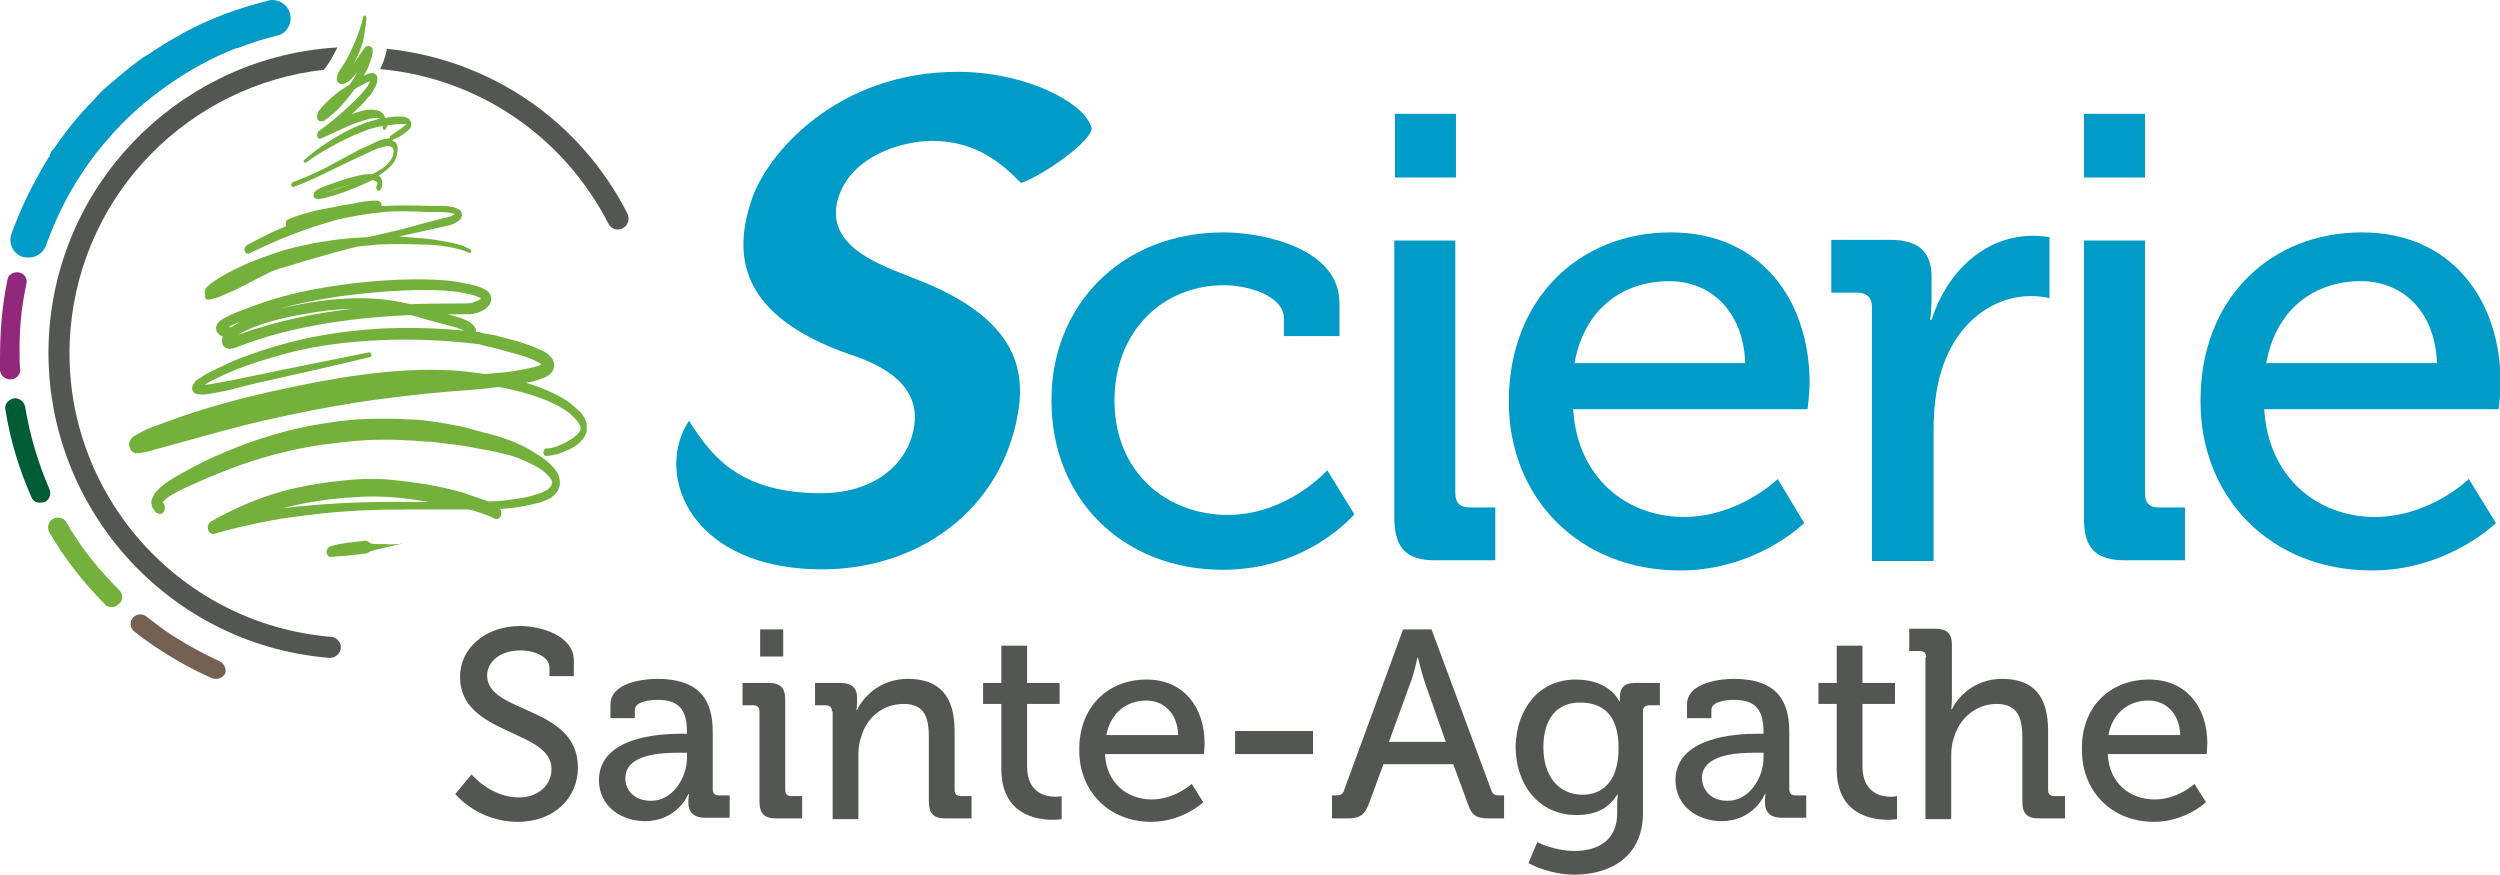 <?xml version="1.0" encoding="utf-8"?>
<!-- Generator: Adobe Illustrator 18.1.1, SVG Export Plug-In . SVG Version: 6.00 Build 0)  -->
<svg version="1.1" id="Calque_1" xmlns="http://www.w3.org/2000/svg" xmlns:xlink="http://www.w3.org/1999/xlink" x="0px" y="0px"
	 width="369px" height="129.1px" viewBox="0 0 369 129.1" enable-background="new 0 0 369 129.1" xml:space="preserve">
<g>
	<g>
		<path fill="#009BC6" d="M42.8,2c-0.3-1.2-1.4-2-2.6-2c-0.2,0-0.4,0-0.6,0.1C35.1,1.2,30.8,2.8,26.8,5l-0.1,0.1
			C25,6,23.4,7,21.8,8.1l-0.2,0.1c-0.1,0-0.1,0.1-0.2,0.1l-0.3,0.2c-0.1,0.1-0.3,0.2-0.4,0.3c-0.1,0.1-0.2,0.1-0.3,0.2
			c-1.6,1.2-3,2.4-4.3,3.5l-0.1,0.1c-0.8,0.6-1.5,1.4-2.3,2.3c-2.1,2.1-4,4.5-5.8,7.1c-0.1,0-0.1,0.1-0.2,0.2
			c-0.1,0.1-0.2,0.2-0.2,0.4l-0.2,0.3C7.4,23,7.3,23,7.3,23.1c0,0.1-0.1,0.1-0.1,0.1C5,26.8,3.1,30.6,1.7,34.5
			c-0.5,1.4,0.2,2.9,1.6,3.4C3.7,38,4,38,4.3,38c1.1,0,2.1-0.7,2.5-1.8c1.3-3.6,3-7.2,5.2-10.5c1.1-1.7,2.3-3.3,3.6-4.8l0.1-0.1
			c2.6-3.1,5.6-5.8,8.9-8.1c3.2-2.3,6.7-4.2,10.3-5.6l0.2,0c2-0.8,4-1.4,6-1.9C42.3,4.9,43.2,3.4,42.8,2z"/>
		<path fill="#92287B" d="M1.5,56c-0.8,0-1.4-0.6-1.5-1.3C0,54.1,0,53.4,0,52.9c0-3.9,0.3-7.8,1.1-11.6c0.1-0.8,0.9-1.2,1.7-1.1
			c0.8,0.2,1.3,0.9,1.1,1.7c-0.8,3.6-1.1,7.3-1,10.9c0,0.6,0,1.2,0.1,1.8C3,55.3,2.4,56,1.5,56C1.6,56,1.5,56,1.5,56z"/>
		<path fill="#005C35" d="M5.9,74.2c-0.6,0-1.1-0.3-1.3-0.9c-1.8-4.1-3.1-8.4-3.8-12.8c-0.2-0.8,0.4-1.5,1.2-1.7
			c0.8-0.1,1.5,0.4,1.7,1.2c0.7,4.2,1.9,8.3,3.6,12.2c0.3,0.7,0,1.6-0.7,1.9C6.2,74.2,6,74.2,5.9,74.2z"/>
		<path fill="#74B13C" d="M16.5,89.6c-0.4,0-0.8-0.1-1-0.4c-3.2-3.2-6-6.8-8.2-10.6c-0.4-0.7-0.2-1.6,0.5-2c0.7-0.4,1.6-0.2,2,0.5
			c2.1,3.7,4.8,7,7.8,10c0.6,0.6,0.6,1.5,0,2C17.2,89.5,16.8,89.6,16.5,89.6z"/>
		<path fill="#756154" d="M31.9,100.2c-0.2,0-0.4,0-0.6-0.1c-3-1.3-5.8-2.9-8.5-4.7c-1-0.7-2-1.4-3-2.2c-0.6-0.5-0.7-1.4-0.2-2
			c0.5-0.6,1.4-0.7,2-0.2c0.9,0.7,1.9,1.4,2.8,2.1c2.5,1.7,5.2,3.2,8,4.5c0.7,0.3,1.1,1.2,0.8,1.9C33,99.8,32.5,100.2,31.9,100.2z"
			/>
		<g>
			<path fill="#535652" d="M48.9,94C25.8,92.1,8.5,71.8,10.4,48.7c1.7-20.4,17.7-36.2,37.4-38.4c0.9-1.1,1.5-2.3,2-3.3
				C27.6,8.3,9.2,25.7,7.3,48.4C5.3,73.2,23.8,95.1,48.6,97.1c0,0,0.1,0,0.1,0c0.8,0,1.5-0.6,1.6-1.4C50.4,94.8,49.7,94.1,48.9,94z"
				/>
			<path fill="#535652" d="M92.6,31.5c-7-13.7-20.2-22.7-35.5-24.3c-0.2,1.3-0.7,2.4-1,3C70.5,11.5,83.1,20,89.8,33
				c0.4,0.8,1.3,1.1,2.1,0.7C92.7,33.3,93,32.3,92.6,31.5z"/>
		</g>
		<g>
			<path fill="#74B13C" d="M43.3,27.6c1.7-0.6,3.2-1.3,4.8-2.1l4.8-2.3c0.8-0.3,1.6-0.8,2.4-1.1c0.4-0.2,0.8-0.3,1.2-0.4
				c0.4-0.1,0.8-0.2,1.1-0.1c0.3,0.1,0.5,0.3,0.5,0.7c0,0.2-0.1,0.5-0.1,0.7c-0.1,0.2-0.2,0.4-0.3,0.6c-0.5,0.7-1.2,1.3-2,1.7
				c-0.3,0.2-0.5,0.3-0.8,0.4c-0.2,0-0.3,0-0.5,0c-0.9,0-1.7,0.3-2.6,0.5c-0.8,0.2-1.7,0.5-2.5,0.8c-0.8,0.3-1.6,0.5-2.5,1
				c-0.1,0.1-0.2,0.1-0.3,0.3c-0.1,0.1-0.2,0.1-0.2,0.4c0,0.1,0,0.2,0,0.3c0,0.1,0.1,0.2,0.1,0.2c0.1,0.1,0.1,0.1,0.2,0.1
				c0.4,0.1,0.5,0.1,0.8,0c0.5,0,0.9-0.2,1.3-0.3c0.8-0.2,1.7-0.5,2.5-0.8c1.3-0.5,2.5-1,3.7-1.6c0.2,0,0.5,0.1,0.6,0.2
				c0.1,0.1,0.2,0.1,0.2,0.2c0,0.1,0,0.3-0.1,0.4l0,0l0,0c-0.1,0.2-0.1,0.5,0.1,0.7c0.2,0.1,0.4,0.1,0.5-0.2
				c0.2-0.3,0.3-0.6,0.2-1.1c0-0.2-0.1-0.4-0.2-0.6c-0.1-0.1-0.2-0.2-0.3-0.3c0,0,0,0,0,0c0.8-0.5,1.6-1.1,2.2-1.9
				c0.2-0.2,0.3-0.5,0.4-0.8c0.1-0.3,0.1-0.6,0.2-1c0-0.3,0-0.7-0.2-1c-0.2-0.3-0.4-0.4-0.7-0.5c0.7-0.3,1.4-0.6,2-1.1
				c0.2-0.2,0.4-0.3,0.6-0.5c0.1-0.1,0.2-0.2,0.3-0.6c0-0.2,0-0.5-0.1-0.6c-0.1-0.2-0.2-0.3-0.3-0.4c-0.3-0.2-0.5-0.2-0.8-0.3
				c-0.2,0-0.4,0-0.7,0c-0.7,0-1.3,0.1-2,0.2l0-0.1l0,0v0l0,0l0,0l0,0l0-0.1c-0.2-0.4-0.5-0.7-0.8-0.8c-0.3-0.1-0.5-0.2-0.8-0.2
				c-1.1-0.1-2,0.2-2.9,0.5c-0.1,0.1-0.3,0.1-0.4,0.2c0.1-0.1,0.2-0.2,0.3-0.3c0.7-0.7,1.5-1.4,2.2-2.3c0.4-0.4,0.7-0.9,1-1.5
				c0.1-0.1,0.1-0.3,0.2-0.5c0.1-0.2,0.1-0.4,0.1-0.7c0-0.2-0.1-0.5-0.2-0.6c-0.2-0.2-0.3-0.2-0.4-0.2c-0.2,0-0.4,0-0.5,0
				c-0.3,0.1-0.5,0.2-0.7,0.3l-0.2,0.1c0.2-0.4,0.5-0.9,0.7-1.4c0.2-0.6,0.4-1.1,0.6-1.9c0-0.1,0-0.2,0-0.3V7.7c0-0.1,0-0.2,0-0.2
				c0,0,0,0,0-0.1c0-0.1,0-0.1,0-0.2c0-0.1,0-0.1-0.1-0.1c0-0.1-0.1-0.1-0.2-0.2c-0.1-0.1-0.2-0.1-0.3-0.1c-0.1,0-0.1,0-0.2,0
				c-0.1,0-0.2,0.1-0.2,0.1c-0.1,0.1-0.1,0.1-0.2,0.2c-0.2,0.3-0.4,0.5-0.5,0.7l-0.9,1.3c-0.1,0.2-0.3,0.4-0.4,0.6
				c0.1-0.1,0.1-0.2,0.2-0.3c0.6-1,1-2.1,1.4-3.3C53.7,5.2,54,4,54.1,2.7c0-0.1-0.1-0.3-0.2-0.4c-0.1-0.1-0.3,0.1-0.3,0.2v0
				c-0.5,2.2-1.4,4.3-2.4,6.2c-0.3,0.5-0.5,0.9-0.8,1.3c-0.2,0.2-0.3,0.5-0.5,0.8c0,0.1-0.1,0.2-0.1,0.3c0,0.1-0.1,0.3-0.1,0.6
				c0,0.1,0.1,0.4,0.2,0.5c0.1,0.1,0.3,0.2,0.4,0.2c0.2,0,0.3,0,0.4,0c0.3-0.1,0.5-0.3,0.8-0.4c0.1-0.1,0.2-0.2,0.3-0.3l0.1-0.1
				l0.2-0.2c0.4-0.4,0.7-0.9,1-1.3l0-0.1c-0.1,0.2-0.3,0.4-0.4,0.7c-0.3,0.6-0.7,1.2-1.1,1.8c-0.8,0.5-1.5,0.9-2.2,1.5
				c-0.8,0.7-1.5,1.3-2.3,2.3c-0.1,0.1-0.2,0.3-0.2,0.5c0,0.1-0.1,0.1-0.1,0.2c0,0,0,0.1,0,0.1c0,0.1,0,0.2,0,0.3
				c0,0.2,0.3,0.5,0.4,0.5c0.1,0,0.1,0,0.2,0h0.1c0.3,0,0.4-0.1,0.5-0.2c0.1-0.1,0.2-0.2,0.3-0.2c0.4-0.3,0.8-0.7,1.2-1
				c1-1,2-2.1,2.8-3.3c0.4-0.3,0.8-0.5,1.2-0.7l0.6-0.3c0.2-0.1,0.3-0.1,0.5-0.2c0,0,0,0.1,0,0.1c-0.2,0.4-0.5,0.9-0.8,1.2
				c-0.6,0.8-1.4,1.5-2.1,2.2c-1.5,1.4-3,2.7-4.6,3.8l0,0c-0.2,0.1-0.3,0.4-0.3,0.8c0.1,0.3,0.4,0.5,0.6,0.3l0.1,0l2.6-1.2
				c0.9-0.4,1.7-0.8,2.6-1.1c0.9-0.3,1.8-0.6,2.6-0.7c0.3,0,0.6,0,0.8,0.1c-0.7,0.2-1.4,0.4-2.1,0.6c-1.6,0.6-3.2,1.4-4.7,2.3
				c-1.5,0.9-3,2-4.4,3.2c-0.1,0.1-0.1,0.2,0,0.3c0,0.1,0.2,0.2,0.3,0.1l0,0c1.4-1.1,2.9-1.9,4.5-2.8c1.5-0.8,3.1-1.5,4.7-2.1
				c0.7-0.2,1.4-0.4,2.1-0.5c0,0.1,0,0.1,0,0.2l0,0c0,0.1,0,0.3,0.1,0.3c0.1,0.1,0.2,0.1,0.3,0c0.1-0.2,0.2-0.4,0.3-0.6
				c0.7-0.1,1.4-0.2,2.1-0.2c0.2,0,0.4,0,0.6,0c0,0,0.1,0,0.1,0c0,0.1-0.1,0.1-0.2,0.2c-0.6,0.5-1.4,1-2.1,1.5h0
				c-0.1,0.1-0.2,0.2-0.1,0.4c0,0,0,0,0,0c-0.3,0-0.5,0.1-0.7,0.1c-0.5,0.1-0.9,0.2-1.3,0.4c-0.8,0.4-1.6,0.8-2.4,1.1L48,24.8
				c-1.6,0.8-3.2,1.5-4.8,2.1l0,0C43,27,43,27.2,43,27.3C43,27.5,43.2,27.7,43.3,27.6z M50.9,27.5c-0.8,0.3-1.6,0.5-2.4,0.8
				c-0.1,0-0.2,0.1-0.3,0.1c0.4-0.2,0.9-0.3,1.3-0.5c0.8-0.2,1.5-0.5,2.3-0.7C51.5,27.3,51.2,27.4,50.9,27.5z M50.6,11.7L50.6,11.7
				L50.6,11.7z"/>
			<path fill="#74B13C" d="M30.4,44.1c0.1,0.1,0.2,0.1,0.2,0.1c0.1,0,0.1,0,0.1,0c0,0,0.1,0,0.1,0c0.1,0,0.1,0,0.2,0
				c0.2,0,0.3-0.1,0.5-0.1c0.3-0.1,0.6-0.2,0.9-0.3c1.1-0.5,2.2-0.9,3.3-1.5l3.1-1.6c1.1-0.6,2.1-1,3.3-1.3c1.1-0.3,2.2-0.7,3.3-1
				c2.4-0.7,4.9-1.4,7.3-2c1-0.1,2-0.2,3-0.3c2.3-0.1,4.6-0.1,6.8,0c1.1,0,2.3,0.1,3.4,0.3c1.1,0.2,2.3,0.4,3.3,0.9h0
				c0.1,0.1,0.3,0,0.3-0.1c0.1-0.2,0-0.4-0.1-0.4c-0.6-0.3-1.1-0.6-1.7-0.7c-0.6-0.2-1.1-0.3-1.7-0.4c-1.1-0.2-2.3-0.4-3.4-0.5
				c-1.2-0.1-2.5-0.2-3.7-0.3l6.8-1.5c0.6-0.1,1.2-0.3,1.7-0.6c0.1-0.1,0.3-0.2,0.5-0.4c0.1-0.1,0.2-0.2,0.2-0.3
				c0.1-0.2,0.1-0.6,0-0.8c-0.2-0.4-0.4-0.4-0.6-0.5c-0.1-0.1-0.3-0.1-0.5-0.2c-1.2-0.3-2.4-0.2-3.5-0.2c-2.3-0.1-4.6-0.1-6.9,0
				c-0.1,0-0.2,0-0.3,0c0,0,0,0,0-0.1c0-0.4-0.3-0.7-0.6-0.7c0,0,0,0,0,0l0,0c0,0,0,0,0,0c-1.3,0-2.5,0.2-3.8,0.5
				c-0.9,0.1-1.9,0.3-2.8,0.5c-1.1,0.2-2.2,0.4-3.3,0.7c-1.1,0.3-2.2,0.6-3.3,1.1l0,0c-0.3,0.1-0.4,0.6-0.3,0.9c0,0,0,0,0,0.1
				c-0.4,0.2-0.8,0.3-1.2,0.5c-1.6,0.7-3.1,1.5-4.6,2.3l0,0l0,0c0,0,0,0,0,0c-0.2,0.2-0.4,0.5-0.3,0.8c0.1,0.4,0.4,0.5,0.7,0.4
				c4.3-2.1,8.6-3.8,13.1-5c2.2-0.5,4.5-0.9,6.7-1.1c2.2-0.2,4.5-0.1,6.8,0c1.1,0,2.3-0.1,3.4,0.2c0.1,0,0.2,0,0.3,0.1
				c0,0-0.1,0.1-0.1,0.1c-0.5,0.3-1,0.4-1.6,0.5L58.7,34c-1.5,0.3-2.9,0.7-4.4,1c-1.8,0.1-3.7,0.2-5.5,0.5c-1.1,0.2-2.3,0.3-3.4,0.6
				c-1.1,0.2-2.3,0.5-3.4,0.8c-2.2,0.7-4.5,1.5-6.6,2.5c-1.1,0.5-2.2,1.1-3.2,1.7c-0.5,0.4-1,0.6-1.6,1.2c0,0.1-0.1,0.1-0.2,0.2
				c0,0.1-0.1,0.1-0.1,0.2c0,0.1-0.2,0.4,0,0.9C30.2,43.9,30.3,44.1,30.4,44.1z"/>
			<path fill="#74B13C" d="M82,69.4c-0.2-0.3-0.5-0.6-0.8-0.9c-1-1-2.2-1.6-3.3-2.3c-1.1-0.6-2.3-1.1-3.5-1.5
				c-1.2-0.4-2.3-0.7-3.5-1c-1.2-0.3-2.4-0.7-3.6-0.9c-1.2-0.2-2.4-0.5-3.6-0.6c-1.2-0.2-2.4-0.3-3.6-0.3c-1.2-0.1-2.4-0.1-3.6-0.1
				c-2.4,0-4.9,0.1-7.3,0.5c-4.8,0.6-9.6,1.9-14.2,3.7c-2.3,0.9-4.6,1.9-6.8,3.1c-1.1,0.6-2.2,1.2-3.3,1.9c-0.6,0.4-1.1,0.8-1.7,1.4
				c-0.1,0.2-0.3,0.3-0.4,0.5c-0.1,0.2-0.3,0.5-0.4,0.9c-0.1,0.2-0.1,0.5,0,0.7c0,0.3,0.1,0.5,0.3,0.7c0.1,0.2,0.2,0.3,0.3,0.4
				c0.1,0.1,0.2,0.2,0.4,0.2c0.4,0.2,0.8-0.1,0.9-0.6c0.1-0.4,0-0.8-0.3-1.1c0.1-0.1,0.1-0.1,0.2-0.2c0.4-0.4,0.9-0.7,1.4-1
				c1-0.6,2.2-1.1,3.3-1.6c2.2-1,4.5-1.9,6.7-2.7c4.6-1.6,9.2-2.7,13.9-3.2c2.3-0.3,4.7-0.5,7-0.5c1.2,0,2.3,0,3.5,0.1
				c1.2,0,2.3,0.2,3.5,0.2c1.2,0.1,2.3,0.3,3.5,0.4c1.2,0.2,2.3,0.3,3.5,0.6c1.2,0.2,2.4,0.4,3.5,0.7c1.1,0.2,2.3,0.6,3.4,1.1
				c1.1,0.5,2.2,1,3.1,1.8c0.4,0.4,0.9,0.9,1,1.3c0,0.2,0,0.3-0.1,0.5c-0.1,0.2-0.3,0.4-0.5,0.6c-0.9,0.6-2.1,0.9-3.3,1.2
				c-1.1,0.2-2.3,0.4-3.5,0.5c-0.7,0.1-1.4,0.1-2.1,0.1c-0.4-0.2-0.8-0.3-1.1-0.4c-0.9-0.3-1.8-0.6-2.6-0.9
				c-1.8-0.5-3.5-0.9-5.3-1.2c-1.8-0.3-3.6-0.5-5.4-0.7c-0.9-0.1-1.8-0.1-2.7-0.1c-0.5,0-0.9,0-1.4,0l-1.4,0.1
				c-3.6,0.3-7.2,0.8-10.7,1.8c-3.5,1-7,2.5-10.3,4.4l0,0l0,0c-0.3,0.2-0.5,0.6-0.4,1.1c0.1,0.5,0.5,0.8,0.9,0.7
				c2.3-0.7,4.6-1.2,7-1.7c2.3-0.5,4.7-0.8,7.1-1.1c4.7-0.6,9.5-0.8,14.2-0.8h7.2c0.7,0,1.3,0,2,0c0.5,0.1,1,0.2,1.5,0.4
				c0.4,0.1,0.8,0.3,1.2,0.4c0.4,0.2,0.8,0.3,1.1,0.5l0,0c0.4,0.2,0.8,0.1,1-0.3c0.2-0.4,0.1-0.8-0.1-1.1c0.2,0,0.3,0,0.4,0
				c1.2-0.1,2.4-0.2,3.6-0.5c0.6-0.1,1.2-0.3,1.8-0.4c0.6-0.2,1.2-0.4,1.8-0.8c0.3-0.2,0.6-0.5,0.9-0.9c0.1-0.2,0.2-0.5,0.3-0.8
				c0.1-0.3,0-0.6,0-0.9C82.5,70.1,82.3,69.8,82,69.4z M23.9,73.9C23.9,73.9,23.9,73.9,23.9,73.9C23.9,73.9,23.9,73.9,23.9,73.9
				L23.9,73.9z M23.9,73.9C23.9,73.9,23.9,73.9,23.9,73.9C23.9,73.9,23.9,74,23.9,73.9C23.9,74,23.9,73.9,23.9,73.9z M41.8,75
				c3.4-0.9,6.9-1.4,10.4-1.6c3.5-0.3,7,0,10.5,0.6c0.2,0,0.4,0.1,0.6,0.1c-1.2,0-2.3,0-3.4,0C53.9,74,47.8,74.3,41.8,75z"/>
			<path fill="#74B13C" d="M86.6,63.1L86.6,63.1c0-0.1,0-0.4,0-0.5c-0.1-0.5-0.3-0.9-0.5-1.2c-0.2-0.3-0.4-0.6-0.7-0.8
				c-0.5-0.5-1-0.9-1.5-1.3c-1-0.7-2.1-1.2-3.2-1.7c-1-0.4-2-0.8-3.1-1.1c0.8-0.1,1.5-0.3,2.3-0.6c0.3-0.1,0.6-0.2,0.9-0.4
				c0.2-0.1,0.3-0.2,0.5-0.4c0.1-0.1,0.2-0.2,0.3-0.4c0.1-0.2,0.2-0.5,0.2-0.8c0-0.3-0.1-0.6-0.2-0.8c-0.1-0.2-0.2-0.3-0.3-0.4
				c-0.2-0.2-0.3-0.3-0.5-0.5c-0.3-0.2-0.6-0.4-0.9-0.5c-1.2-0.6-2.3-0.9-3.4-1.3c-1.1-0.3-2.3-0.6-3.4-0.9l-1.7-0.3l-0.4-0.1
				L70.8,49l-0.2,0l-0.3,0c0-0.2-0.1-0.3-0.1-0.5c-0.4-0.8-1.2-1.4-4.1-2.1c0.2,0,0.4,0,0.6,0c2,0,2.9,0,3.3-0.1
				c1.1-0.3,2.5-0.9,2.5-2.2c0-1.1-1.1-1.8-4-2.3C63,40.5,48,41.4,38.7,44.7c-6.3,2.2-6.8,2.8-6.8,3.8c0,0.6,0.4,0.9,1,1.2
				c-0.1,0.1-0.1,0.2-0.1,0.3c-0.1,0.4,0,0.8,0.2,1.1c0.2,0.2,0.5,0.4,0.9,0.4c0.2,0,0.5-0.1,0.9-0.2c8.8-3.5,18.8-4.5,25.8-4.8
				c0.8,0.2,1.5,0.4,2.1,0.6c0.8,0.2,1.5,0.4,2.2,0.6c2,0.5,3.1,0.8,3.6,1.1c-4.1-0.4-8.3-0.5-12.4-0.3c-4.6,0.3-9.1,0.9-13.6,2.1
				c-2.3,0.6-4.4,1.3-6.6,2.1c-1.1,0.4-2.2,0.9-3.2,1.4c-1.1,0.5-2.2,1-3.2,1.7c-0.3,0.2-0.6,0.3-0.8,0.7c-0.1,0.1-0.2,0.2-0.3,0.5
				c0,0.1-0.1,0.4,0,0.6c0.1,0.2,0.2,0.3,0.3,0.4c0.3,0.2,0.5,0.2,0.6,0.2c0.7,0.1,1.2,0,1.8-0.1c1.1-0.2,2.3-0.4,3.4-0.7
				c2.2-0.6,4.4-1.1,6.7-1.6c4.5-1,8.9-2,13.4-3.1c0.1,0,0.3-0.2,0.2-0.4c0-0.2-0.2-0.3-0.3-0.3h0c-4.5,0.9-9,1.8-13.4,2.7
				c-2.2,0.5-4.5,0.9-6.7,1.4c-1.1,0.2-2.2,0.4-3.3,0.6c-0.3,0-0.6,0.1-0.9,0.1c0.9-0.6,1.9-1,2.9-1.5c1.1-0.5,2.1-0.9,3.2-1.3
				c2.2-0.8,4.4-1.4,6.6-2c4.4-1.1,8.9-1.6,13.4-1.8c4.5-0.2,9,0,13.5,0.5l0.8,0.1l0.2,0l0.2,0.1l0.4,0.1l1.7,0.4
				c1.1,0.3,2.2,0.6,3.3,0.9c1.1,0.3,2.2,0.7,3.1,1.2c0.2,0.1,0.3,0.2,0.4,0.3c-0.2,0.1-0.3,0.1-0.4,0.2c-1,0.3-2.1,0.5-3.2,0.7
				c-1.1,0.2-2.2,0.3-3.4,0.4c-0.4,0-0.9,0.1-1.3,0.1c-1.5-0.2-3-0.4-4.4-0.5c-4.6-0.3-9.1,0-13.7,0.6c-4.5,0.6-9,1.5-13.5,2.5
				c-4.5,1-8.9,2.2-13.3,3.7c-1.1,0.4-2.2,0.8-3.3,1.2c-1.1,0.4-2.2,0.8-3.3,1.5c-0.2,0.1-0.3,0.2-0.5,0.3c0,0-0.1,0.1-0.2,0.2
				c0,0-0.1,0.1-0.2,0.3c-0.1,0.1-0.2,0.4-0.1,1c0.2,0.5,0.4,0.6,0.5,0.7c0.1,0.1,0.2,0.1,0.2,0.1c0.1,0.1,0.2,0.1,0.2,0.1
				c0.4,0,0.7,0,1-0.1c0.6-0.1,1.2-0.2,1.7-0.4c1.1-0.3,2.2-0.6,3.3-0.9c4.4-1.2,8.8-2.5,13.3-3.5c4.4-1,8.9-1.9,13.4-2.6
				c4.5-0.7,9-1.2,13.5-1.6c2.3-0.2,4.5-0.3,6.8-0.6c0.2,0,0.3-0.1,0.5-0.1c2.3,0.4,4.6,1,6.9,1.9c1,0.4,2.1,0.9,3.1,1.6
				c0.5,0.3,0.9,0.7,1.3,1.1c0.4,0.4,0.8,0.9,0.9,1.4c0,0.2,0,0.3-0.1,0.5c-0.1,0.2-0.3,0.4-0.5,0.6c-0.4,0.4-0.9,0.7-1.4,1
				c-1,0.5-2,1-3.1,1h0c-0.2,0-0.4,0.3-0.4,0.6c0,0.3,0.2,0.5,0.4,0.5c0.6,0,1.2-0.2,1.8-0.3c0.6-0.2,1.1-0.4,1.7-0.7
				c0.6-0.3,1.1-0.6,1.6-1.1c0.3-0.3,0.5-0.6,0.7-1c0.1-0.2,0.2-0.4,0.2-0.7c0-0.1,0-0.1,0-0.2V63.1z M34.1,48.3
				c-0.1,0-0.2,0-0.3-0.1c0.4-0.2,0.9-0.4,1.6-0.7C34.9,47.8,34.5,48.1,34.1,48.3z M35.2,49.4c1.4-0.9,4.3-2.1,9.4-3
				c2.8-0.5,5.2-0.8,7.3-0.8C46.5,46.2,40.7,47.4,35.2,49.4z M60.6,44.9c-3.4-0.8-8.2-1.5-16.2,0c-1.4,0.3-2.7,0.5-3.9,0.9
				c6.5-2,15.2-2.9,21.5-3c2.6,0,4.8,0.1,6.2,0.4c1.7,0.3,2.5,0.6,2.8,0.9c-0.3,0.2-0.8,0.4-1.3,0.6c-0.3,0.1-1.6,0.1-3.1,0.1
				C65.1,44.8,63,44.8,60.6,44.9z"/>
			<path fill="#74B13C" d="M59.3,80.3c-0.9,0-1.7,0.1-2.6,0l-1.3,0c-0.2,0-0.4,0-0.7-0.1c-0.2-0.1-0.5-0.4-0.7-0.4
				c-0.9,0.1-1.7,0.2-2.6,0.3l-1.3,0.2c-0.4,0.1-0.9,0.2-1.3,0.3l-0.1,0.1c-0.3,0.1-0.5,0.4-0.5,0.8c0,0.4,0.3,0.7,0.6,0.7l1.3-0.1
				l1.3-0.1c0.8-0.1,1.7-0.2,2.6-0.3c0.2,0,0.4-0.2,0.6-0.3c0.2-0.1,0.4-0.1,0.6-0.2l1.3-0.3c0.9-0.2,1.7-0.4,2.6-0.6h0
				c0,0,0.1-0.1,0.1-0.1C59.4,80.4,59.4,80.3,59.3,80.3z"/>
		</g>
	</g>
	<g>
		<g>
			<path fill="#535652" d="M69.6,114.3c0,0,2.8,3.4,7,3.4c2.6,0,4.8-1.6,4.8-4.2c0-5.9-13.5-4.9-13.5-13.6c0-4.2,3.7-7.5,8.9-7.5
				c3,0,7.9,1.4,7.9,5.1v2.3h-3.6v-1.3c0-1.5-2.1-2.5-4.3-2.5c-3,0-4.9,1.7-4.9,3.7c0,5.7,13.4,4.4,13.4,13.6c0,4.3-3.3,8-8.9,8
				c-5.9,0-9.2-4.1-9.2-4.1L69.6,114.3z"/>
			<path fill="#535652" d="M100.5,108.3h0.9v-0.2c0-3.5-1.3-4.8-4.4-4.8c-0.9,0-3.3,0.2-3.3,1.5v1.2h-3.6v-2c0-3.3,5-3.8,6.9-3.8
				c6.5,0,8.2,3.4,8.2,7.8v8.5c0,0.6,0.3,0.9,0.9,0.9h1.6v3.3h-3.6c-1.8,0-2.5-0.9-2.5-2.3c0-0.7,0.1-1.2,0.1-1.2h-0.1
				c0,0-1.6,4-6.4,4c-3.4,0-6.8-2.1-6.8-6.1C88.5,108.8,97.2,108.3,100.5,108.3z M96.1,118.2c3.2,0,5.3-3.4,5.3-6.4v-0.7h-1
				c-2.9,0-8.1,0.2-8.1,3.8C92.3,116.6,93.6,118.2,96.1,118.2z"/>
			<path fill="#535652" d="M112.1,105c0-0.6-0.3-0.9-0.9-0.9h-1.6v-3.3h3.8c1.8,0,2.5,0.7,2.5,2.5v13.3c0,0.6,0.3,0.9,0.9,0.9h1.6
				v3.3h-3.8c-1.8,0-2.5-0.7-2.5-2.5V105z M112.2,92.9h3.4v4h-3.4V92.9z"/>
			<path fill="#535652" d="M122.8,105c0-0.6-0.3-0.9-0.9-0.9h-1.6v-3.3h3.7c1.7,0,2.5,0.7,2.5,2.2v0.7c0,0.6-0.1,1.1-0.1,1.1h0.1
				c0.8-1.7,3.2-4.6,7.5-4.6c4.7,0,6.9,2.6,6.9,7.7v8.7c0,0.6,0.3,0.9,0.9,0.9h1.6v3.3h-3.8c-1.8,0-2.5-0.7-2.5-2.5v-9.4
				c0-2.8-0.5-5-3.7-5c-3.1,0-5.5,2-6.3,4.9c-0.3,0.8-0.4,1.7-0.4,2.7v9.4h-3.8V105z"/>
			<path fill="#535652" d="M147.7,103.9h-2.6v-3.1h2.7v-5.5h3.8v5.5h4.8v3.1h-4.8v9.2c0,4,2.8,4.5,4.2,4.5c0.6,0,0.9-0.1,0.9-0.1
				v3.4c0,0-0.5,0.1-1.3,0.1c-2.5,0-7.6-0.8-7.6-7.5V103.9z"/>
			<path fill="#535652" d="M169.2,100.3c5.6,0,8.6,4.2,8.6,9.4c0,0.5-0.1,1.6-0.1,1.6h-14.6c0.2,4.3,3.3,6.7,6.9,6.7
				c3.4,0,5.9-2.3,5.9-2.3l1.7,2.7c0,0-3,2.9-7.7,2.9c-6.3,0-10.6-4.6-10.6-10.5C159.2,104.4,163.5,100.3,169.2,100.3z M173.9,108.5
				c-0.1-3.3-2.2-5.1-4.7-5.1c-2.9,0-5.3,1.8-5.9,5.1H173.9z"/>
			<path fill="#535652" d="M182.3,107.9h11.5v3.4h-11.5V107.9z"/>
			<path fill="#535652" d="M196.6,117.4h0.5c0.7,0,1.1-0.1,1.3-0.8l8.7-23.7h4.2l8.8,23.7c0.2,0.7,0.6,0.8,1.3,0.8h0.6v3.4h-2.2
				c-2,0-2.6-0.5-3.2-2.3l-2.1-5.7h-10.3l-2.1,5.7c-0.7,1.8-1.3,2.3-3.3,2.3h-2.2V117.4z M213.4,109.5l-3-8.5
				c-0.5-1.4-1.1-3.9-1.1-3.9h-0.1c0,0-0.5,2.5-1.1,3.9l-3.1,8.5H213.4z"/>
			<path fill="#535652" d="M232.6,100.3c5,0,6.4,3.2,6.4,3.2h0.1c0,0,0-0.3,0-0.7c0-1.2,0.6-2,2.2-2h3.7v3.3h-1.6
				c-0.5,0-0.9,0.3-0.9,0.8V120c0,6.6-5,9.1-10.1,9.1c-2.4,0-4.9-0.7-6.8-1.7l1.3-3.1c0,0,2.5,1.3,5.5,1.3c3.5,0,6.3-1.6,6.3-5.6
				v-1.4c0-0.7,0.1-1.3,0.1-1.3h-0.1c-1.2,1.9-3,3-6,3c-5.6,0-9-4.5-9-10.2C223.9,104.6,227.1,100.3,232.6,100.3z M238.9,110.4
				c0-5.2-2.6-6.7-5.7-6.7c-3.5,0-5.4,2.5-5.4,6.6c0,4.2,2.2,7,5.8,7C236.3,117.3,238.9,115.6,238.9,110.4z"/>
			<path fill="#535652" d="M259.4,108.3h0.9v-0.2c0-3.5-1.3-4.8-4.4-4.8c-1,0-3.3,0.2-3.3,1.5v1.2H249v-2c0-3.3,5-3.8,6.9-3.8
				c6.5,0,8.2,3.4,8.2,7.8v8.5c0,0.6,0.3,0.9,0.9,0.9h1.6v3.3h-3.6c-1.8,0-2.5-0.9-2.5-2.3c0-0.7,0.1-1.2,0.1-1.2h-0.1
				c0,0-1.6,4-6.4,4c-3.4,0-6.8-2.1-6.8-6.1C247.4,108.8,256.1,108.3,259.4,108.3z M255,118.2c3.2,0,5.3-3.4,5.3-6.4v-0.7h-1
				c-2.9,0-8.1,0.2-8.1,3.8C251.3,116.6,252.5,118.2,255,118.2z"/>
			<path fill="#535652" d="M271,103.9h-2.6v-3.1h2.7v-5.5h3.8v5.5h4.8v3.1h-4.8v9.2c0,4,2.8,4.5,4.2,4.5c0.6,0,0.9-0.1,0.9-0.1v3.4
				c0,0-0.5,0.1-1.3,0.1c-2.5,0-7.6-0.8-7.6-7.5V103.9z"/>
			<path fill="#535652" d="M284.3,97c0-0.6-0.3-0.9-0.9-0.9h-1.6v-3.3h3.8c1.8,0,2.5,0.7,2.5,2.4v7.8c0,1-0.1,1.7-0.1,1.7h0.1
				c0.9-1.9,3.4-4.5,7.4-4.5c4.7,0,6.8,2.6,6.8,7.7v8.7c0,0.6,0.3,0.9,0.9,0.9h1.6v3.3h-3.8c-1.8,0-2.5-0.7-2.5-2.5v-9.4
				c0-2.8-0.6-5-3.8-5c-3,0-5.5,2.1-6.3,5c-0.3,0.8-0.4,1.7-0.4,2.6v9.4h-3.8V97z"/>
			<path fill="#535652" d="M317.2,100.3c5.6,0,8.6,4.2,8.6,9.4c0,0.5-0.1,1.6-0.1,1.6h-14.6c0.2,4.3,3.3,6.7,6.9,6.7
				c3.5,0,5.9-2.3,5.9-2.3l1.7,2.7c0,0-3,2.9-7.7,2.9c-6.3,0-10.6-4.6-10.6-10.5C307.1,104.4,311.4,100.3,317.2,100.3z M321.8,108.5
				c-0.1-3.3-2.2-5.1-4.7-5.1c-2.9,0-5.3,1.8-5.9,5.1H321.8z"/>
		</g>
	</g>
	<g>
		<g>
			<path fill="#009BC6" d="M180.6,34.3c5.7,0,17.1,2.3,17.1,10.4v4.9h-8.2V47c0-3.4-5.4-4.9-8.8-4.9c-9.3,0-16.2,7-16.2,17
				c0,10.8,7.9,16.9,16.7,16.9c8.9,0,14.7-6.6,14.7-6.6l4,6.5c0,0-6.8,8.2-19.4,8.2c-14.9,0-25.3-10.6-25.3-24.9
				C155.1,45.2,165.4,34.3,180.6,34.3z"/>
			<path fill="#009BC6" d="M246.6,34.3c13.3,0,20.5,10,20.5,22.3c0,1.2-0.3,3.8-0.3,3.8h-34.6c0.6,10.1,7.9,15.9,16.3,15.9
				c8.2,0,13.9-5.6,13.9-5.6l3.9,6.5c0,0-7,7-18.3,7c-15,0-25.3-10.8-25.3-24.9C222.7,44.1,233.1,34.3,246.6,34.3z M257.6,53.6
				c-0.3-7.9-5.3-12.1-11.2-12.1c-7,0-12.6,4.2-14,12.1H257.6z"/>
			<path fill="#009BC6" d="M276.3,45.3c0-1.4-0.8-2.1-2.1-2.1h-3.9v-7.8h8.7c4.1,0,6.1,1.7,6.1,5.5v3c0,1.9-0.2,3.3-0.2,3.3h0.2
				c2.2-6.9,7.7-12.4,15-12.4c1.2,0,2.4,0.2,2.4,0.2v9c0,0-1.2-0.3-2.7-0.3c-5.8,0-11.2,4.1-13.3,11.2c-0.8,2.7-1.1,5.6-1.1,8.5
				v19.4h-9.1V45.3z"/>
			<path fill="#009BC6" d="M348.6,34.3c13.3,0,20.5,10,20.5,22.3c0,1.2-0.3,3.8-0.3,3.8h-34.6c0.6,10.1,7.9,15.9,16.3,15.9
				c8.2,0,13.9-5.6,13.9-5.6l4,6.5c0,0-7.1,7-18.3,7c-15,0-25.3-10.8-25.3-24.9C324.7,44.1,335.1,34.3,348.6,34.3z M359.7,53.6
				c-0.3-7.9-5.3-12.1-11.2-12.1c-7,0-12.6,4.2-14,12.1H359.7z"/>
			<g>
				<g>
					<path fill="#009BC6" d="M313.6,82.7h8.9v-7.8h-3.9c-1.3,0-2-0.6-2-2.1V35.5h-9v41.2C307.6,80.9,309.4,82.7,313.6,82.7z"/>
				</g>
				<rect x="307.6" y="16.8" fill="#009BC6" width="9" height="9.4"/>
			</g>
			<g>
				<g>
					<path fill="#009BC6" d="M211.8,82.7h8.9v-7.8h-3.8c-1.3,0-2.1-0.6-2.1-2.1V35.5h-9v41.2C205.9,80.9,207.6,82.7,211.8,82.7z"/>
				</g>
				<rect x="205.9" y="16.8" fill="#009BC6" width="9" height="9.4"/>
			</g>
		</g>
		<g>
			<path fill="#009BC6" d="M115.7,83.6c-14.8-2.4-18.7-14.4-14-21.5c3.5,5.6,7.8,10.7,19.6,10.7c6.8,0,11.8-3.4,13.3-8.4
				c2.3-7.7-5-10.7-9.2-12.1c-16.6-5.8-17.1-14.9-14.5-22.7c2.2-6.8,12.5-19,30.5-19c9,0,16.9,3.7,19.1,7c0.6,0.9,0.7,1.5,0.6,1.6
				c-0.8,2.4-8,7.1-10.4,7.8c-2.5-2.5-6.3-6.2-13.1-6.2c-4.5,0-11.8,2.2-13.8,8.2c-2.3,6.9,5.3,9.8,9.9,11.6l1,0.4
				c17.3,6.5,16.9,15.5,14.9,22.9C145.5,78.5,130.9,86,115.7,83.6z"/>
		</g>
	</g>
</g>
</svg>
